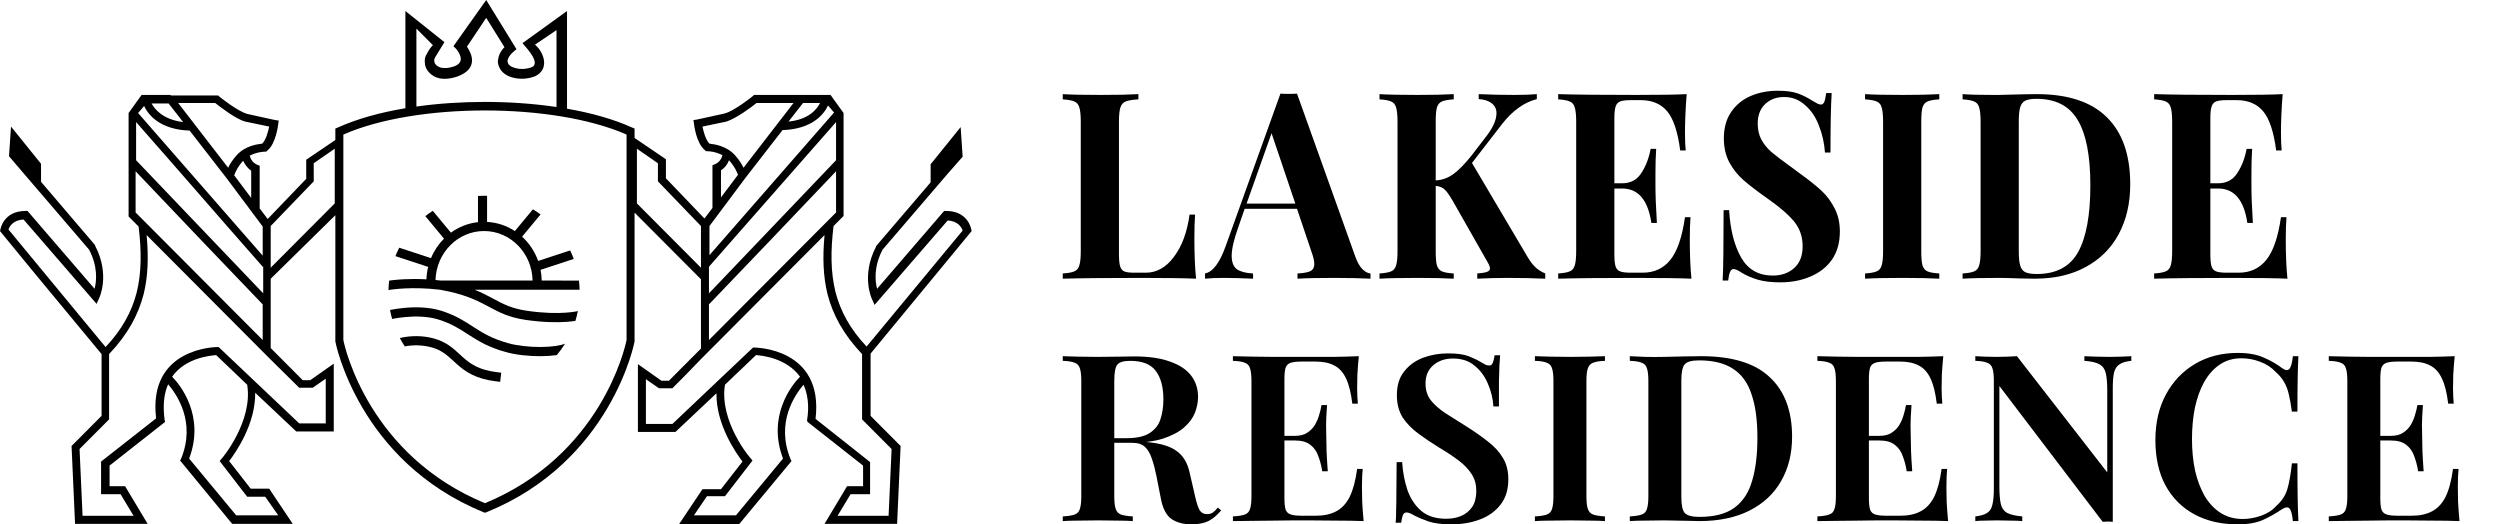 <svg width="267" height="56" viewBox="0 0 267 56" fill="currentColor" xmlns="http://www.w3.org/2000/svg">
    <path d="M43.23 36.993C44.161 36.818 45.176 36.846 46.11 37.104C47.162 37.395 47.738 37.923 48.422 38.552C48.546 38.665 48.674 38.782 48.808 38.902C49.701 39.694 50.789 40.461 52.935 40.721L53.418 40.779L53.533 39.804L53.051 39.745C51.145 39.514 50.233 38.859 49.45 38.164C49.334 38.061 49.218 37.954 49.101 37.846C48.411 37.209 47.659 36.513 46.366 36.156C45.166 35.824 43.862 35.822 42.697 36.103C42.86 36.41 43.038 36.706 43.23 36.993Z" fill="currentColor"/>
    <path d="M41.878 34.062C41.901 34.058 41.926 34.053 41.952 34.048C42.278 33.986 42.74 33.91 43.278 33.861C44.364 33.76 45.721 33.765 46.904 34.15C48.25 34.587 49.075 35.121 49.956 35.691L49.963 35.695C50.025 35.735 50.087 35.775 50.15 35.816C51.122 36.442 52.181 37.085 53.997 37.595C55.105 37.906 56.489 38.046 57.735 38.041C58.351 38.038 58.942 38 59.46 37.927C59.786 37.541 60.084 37.131 60.352 36.7C60.131 36.797 59.79 36.886 59.345 36.95C58.876 37.019 58.321 37.056 57.731 37.058C56.546 37.063 55.256 36.928 54.257 36.648C52.573 36.175 51.606 35.589 50.672 34.987L50.636 34.963C50.598 34.939 50.561 34.915 50.523 34.891L50.474 34.859C49.589 34.286 48.671 33.691 47.202 33.214C45.837 32.77 44.33 32.776 43.189 32.882C42.614 32.935 42.121 33.016 41.771 33.083C41.731 33.09 41.692 33.098 41.656 33.105C41.715 33.43 41.789 33.749 41.878 34.062Z" fill="currentColor"/>
    <path fill-rule="evenodd" clip-rule="evenodd" d="M41.49 30.98L41.727 30.941L41.731 30.94L41.748 30.937C41.764 30.935 41.787 30.931 41.819 30.927C41.883 30.918 41.98 30.905 42.106 30.891C42.359 30.863 42.73 30.828 43.199 30.805C44.134 30.759 45.452 30.759 46.982 30.942C49.555 31.397 50.867 32.046 52.003 32.651C52.081 32.693 52.158 32.734 52.235 32.775C53.312 33.353 54.34 33.905 56.165 34.168C58.063 34.442 59.516 34.443 60.502 34.374C60.894 34.346 61.212 34.307 61.454 34.27C61.558 33.928 61.646 33.579 61.715 33.223L61.709 33.224C61.656 33.236 61.573 33.254 61.461 33.273C61.236 33.313 60.893 33.361 60.434 33.393C59.516 33.458 58.132 33.459 56.303 33.195C54.648 32.956 53.748 32.474 52.684 31.904C52.609 31.864 52.534 31.823 52.457 31.782C51.94 31.507 51.384 31.221 50.701 30.947L61.902 30.947C61.894 30.615 61.87 30.288 61.831 29.965L57.854 29.964C57.847 29.573 57.806 29.189 57.734 28.817L61.278 27.653C61.164 27.343 61.037 27.04 60.896 26.745L57.475 27.868C57.117 26.862 56.522 25.974 55.759 25.278L57.731 22.902C57.469 22.707 57.197 22.524 56.916 22.355L54.987 24.678C54.122 24.11 53.11 23.758 52.02 23.7V20.912C51.913 20.909 51.805 20.907 51.696 20.907C51.479 20.907 51.263 20.914 51.048 20.927V23.726C49.979 23.842 48.992 24.241 48.159 24.849L46.221 22.515C45.946 22.692 45.68 22.881 45.424 23.083L47.418 25.485C46.831 26.073 46.357 26.781 46.032 27.569L42.641 26.456C42.49 26.747 42.353 27.047 42.23 27.354L45.727 28.503C45.623 28.93 45.559 29.375 45.543 29.832C44.608 29.781 43.794 29.792 43.151 29.824C42.661 29.848 42.269 29.884 41.998 29.914C41.863 29.93 41.758 29.944 41.685 29.954C41.649 29.959 41.621 29.963 41.602 29.966L41.579 29.969L41.573 29.97L41.571 29.971C41.571 29.971 41.57 29.971 41.649 30.456L41.57 29.971L41.561 29.972C41.522 30.304 41.497 30.64 41.49 30.98ZM51.696 24.674C54.511 24.674 56.823 27.02 56.881 29.964L47.082 29.964C46.889 29.942 46.699 29.921 46.513 29.904C46.602 26.987 48.901 24.674 51.696 24.674Z" fill="currentColor"/>
    <path fill-rule="evenodd" clip-rule="evenodd" d="M60.558 11.608V1.177L55.801 4.609C55.801 4.617 55.849 4.671 55.926 4.757C56.365 5.25 57.764 6.819 56.763 7.184C56.015 7.452 55.32 7.398 54.786 7.184C54.572 7.13 54.412 6.969 54.305 6.862C54.252 6.755 54.198 6.594 54.198 6.487C54.252 6.218 54.412 5.897 54.84 5.521L55.16 5.253L51.927 0L48.427 4.931L48.747 5.253C48.747 5.26 48.767 5.287 48.798 5.329C49.009 5.615 49.743 6.61 48.533 7.077C47.946 7.291 47.518 7.291 47.144 7.238C46.93 7.184 46.717 7.077 46.61 6.969C46.503 6.862 46.396 6.755 46.396 6.594C46.343 6.433 46.396 6.272 46.449 6.165C46.93 5.36 47.465 4.502 47.465 4.502L43.296 1.177V11.559C40.581 12.015 38.101 12.702 36.082 13.62L35.815 13.728V14.951L32.705 17.059V19.098L28.59 23.389L27.735 22.262V17.703L27.468 17.596C26.987 17.381 26.773 17.006 26.667 16.63C27.468 16.201 28.27 16.201 28.27 16.201H28.43L28.537 16.094C29.499 15.343 29.713 13.251 29.713 13.251L29.766 12.876L29.392 12.822C29.392 12.822 27.628 12.447 26.453 12.178C25.384 11.91 23.407 10.301 23.407 10.301L23.3 10.194H18.223V10.14H15.123L13.734 12.071V23.12L14.803 24.193C15.123 26.821 15.123 29.128 14.589 31.273C14.055 33.312 13.039 35.189 11.276 37.066L0.908 24.515C1.015 24.193 1.389 23.496 2.512 23.442L10.314 32.453L10.581 31.863C10.581 31.863 11.81 29.396 10.154 26.231V26.178L4.382 19.419V17.489L1.176 13.519L0.962 16.684L2.565 18.561L9.512 26.66C10.474 28.484 10.314 30.04 10.1 30.844L2.939 22.53H2.725C0.374 22.53 0.053 24.461 0.053 24.461L0 24.676C2.462 27.7 4.949 30.699 7.445 33.708C8.578 35.075 9.713 36.443 10.848 37.817V44.414L7.642 47.633L8.016 55.946H15.765L13.36 51.924H11.703V49.724L17.635 45.058L17.582 44.843C17.368 43.234 17.528 42.001 17.956 41.035C18.864 42.108 20.948 45.058 19.345 48.974L19.238 49.188L24.796 55.946H31.262L28.751 52.192H26.773L24.476 49.242C25.17 48.33 27.308 45.273 27.254 41.947L31.637 46.077H35.645V38.836L33.133 40.606H32.331L28.911 37.173V29.771L35.815 22.985V36.47C35.815 36.523 38.273 49.236 51.633 54.706L51.794 54.76L51.954 54.706C65.314 49.289 67.772 36.523 67.772 36.47V22.709L74.862 29.825V37.227L71.442 40.66H70.64L68.129 38.89V46.131H72.137L76.519 42.001C76.465 45.326 78.603 48.383 79.298 49.295L77 52.245H75.022L72.511 56H78.924L84.535 49.242L84.428 49.027C82.825 45.112 84.909 42.162 85.817 41.089C86.245 42.054 86.459 43.288 86.192 44.897L86.245 45.058L92.177 49.724V51.924H90.467L88.062 55.946H95.811L96.185 47.633L92.978 44.414V37.763C94.769 35.591 96.572 33.405 98.376 31.22C100.179 29.034 101.983 26.848 103.773 24.676L103.72 24.461C103.72 24.461 103.399 22.53 101.048 22.53H100.834L93.673 30.844C93.459 30.04 93.299 28.484 94.261 26.66L101.208 18.561L102.811 16.738L102.598 13.573L99.391 17.542V19.473L93.566 26.285V26.339C91.91 29.503 93.139 31.971 93.139 31.971L93.406 32.561L101.208 23.55C102.33 23.603 102.704 24.3 102.811 24.622L92.551 37.013C90.787 35.135 89.772 33.258 89.238 31.22C88.703 29.074 88.703 26.768 89.024 24.14L90.093 23.067V12.071L88.703 10.14H80.527L80.42 10.248C80.42 10.248 78.443 11.857 77.374 12.125C76.198 12.393 74.435 12.768 74.435 12.768L74.061 12.822L74.114 13.198C74.114 13.198 74.328 15.289 75.29 16.04L75.397 16.148H75.557C75.557 16.148 76.359 16.148 77.16 16.577C77.053 16.952 76.84 17.328 76.359 17.542L76.091 17.649V22.209L75.236 23.335L71.121 19.044V17.006L67.772 14.735V13.728L67.505 13.62C65.557 12.734 63.168 12.063 60.558 11.608ZM44.472 11.378C46.813 11.049 49.298 10.885 51.794 10.885C54.387 10.885 56.991 11.066 59.435 11.427V3.215L57.137 4.77C58.099 5.575 58.741 7.398 57.137 8.149C56.175 8.525 55.107 8.471 54.358 8.149C53.984 7.988 53.717 7.774 53.504 7.506C53.29 7.184 53.129 6.808 53.183 6.433C53.236 6.004 53.397 5.521 53.877 5.038L51.927 1.908L49.87 4.985C50.35 5.682 51.152 7.291 48.908 8.149C48.16 8.418 47.465 8.471 46.93 8.364C46.449 8.257 46.129 8.042 45.861 7.774C45.594 7.506 45.381 7.13 45.381 6.755C45.327 6.379 45.381 6.058 45.594 5.736C45.808 5.307 46.022 5.038 46.236 4.824L44.472 3.054V11.378ZM36.67 36.309V14.371C40.571 12.655 46.182 11.797 51.794 11.797C57.405 11.797 63.016 12.655 66.917 14.371V36.309C66.757 37.167 64.138 48.645 51.794 53.741C39.449 48.645 36.83 37.167 36.67 36.309ZM28.911 24.14V28.591L35.751 21.726V15.879L33.507 17.435V19.366L28.911 24.14ZM26.399 41.089L23.086 37.924C22.391 37.978 19.773 38.246 18.383 40.231C19.292 41.142 21.91 44.468 20.2 48.974L25.224 55.035H29.713L28.323 53.05H26.399L23.46 49.242L23.674 48.974C23.674 49.027 27.041 45.004 26.399 41.089ZM28.911 38.407L15.658 25.105C15.872 27.411 15.818 29.503 15.337 31.434C14.749 33.687 13.627 35.725 11.65 37.817V44.79L8.497 47.954L8.818 55.088H14.268L12.879 52.782H10.795V49.295L16.673 44.683C15.765 37.066 23.193 37.066 23.193 37.066H23.353L31.957 45.219H34.789V40.445L33.4 41.411H31.957C31.483 40.935 30.983 40.446 30.476 39.95C29.954 39.44 29.426 38.923 28.911 38.407ZM28.056 32.507C23.709 27.99 19.411 23.473 15.069 18.91L14.482 18.293V22.691L28.056 36.315V32.507ZM25.972 17.167C25.363 17.829 25.139 18.395 25.027 18.68L25.01 18.722L26.827 21.136V18.239C26.399 17.918 26.132 17.542 25.972 17.167ZM21.296 20.76C19.051 18.186 16.807 15.611 14.536 13.037V17.113L28.11 31.327V28.484H28.056C25.785 25.91 23.54 23.335 21.296 20.76ZM24.208 19.044L20.254 13.948C17.047 13.841 15.818 12.232 15.391 11.32L14.749 12.071L28.056 27.304V24.193L24.208 19.044ZM19.559 13.037L18.009 11.052H16.192C16.513 11.642 17.368 12.768 19.559 13.037ZM22.979 10.998H19.025L24.369 17.918C24.529 17.542 24.85 17.059 25.277 16.577C26.186 15.558 27.522 15.397 28.003 15.343C28.43 14.914 28.644 14.002 28.751 13.519C28.472 13.469 28.072 13.381 27.638 13.286C27.157 13.182 26.635 13.068 26.186 12.983C25.181 12.718 23.497 11.403 22.995 11.011L22.979 10.998ZM74.862 24.14L70.266 19.366V17.435L68.022 15.879V21.726L74.862 28.591V24.14ZM80.741 37.924L77.427 41.089C76.786 45.004 80.153 48.974 80.153 48.92L80.367 49.188L77.427 52.996H75.504L74.114 55.035H78.603L83.626 48.974C81.916 44.468 84.535 41.142 85.443 40.231C84 38.246 81.435 37.978 80.741 37.924ZM74.862 38.353C73.847 39.426 72.831 40.445 71.816 41.464H70.373L68.984 40.499V45.273H71.816L80.42 37.12H80.58C80.58 37.12 88.008 37.12 87.1 44.736L92.925 49.349V52.782H90.841L89.451 55.088H94.902L95.223 47.954L92.07 44.79V37.817C90.093 35.725 88.97 33.687 88.382 31.434C87.902 29.503 87.848 27.411 88.062 25.105L74.862 38.353ZM88.706 18.908C84.363 23.472 80.065 27.989 75.717 32.507V36.315L89.291 22.691V18.293L88.706 18.908ZM78.8 18.626C78.688 18.341 78.464 17.776 77.855 17.113C77.695 17.542 77.427 17.918 77 18.186V21.082L78.817 18.669C78.811 18.655 78.806 18.641 78.8 18.626ZM82.504 20.76C80.246 23.335 77.988 25.91 75.717 28.484V31.327L89.291 17.113V13.037C87.02 15.611 84.762 18.186 82.504 20.76ZM83.573 13.895L79.618 18.99L75.771 24.14V27.25L89.077 12.018L88.436 11.267C88.008 12.178 86.779 13.788 83.573 13.895ZM85.764 10.998L84.214 12.983C86.405 12.768 87.26 11.642 87.581 10.998H85.764ZM84.749 10.998H80.794C80.367 11.374 78.603 12.661 77.588 12.983C77.139 13.068 76.616 13.182 76.136 13.286C75.701 13.381 75.302 13.469 75.022 13.519C75.129 14.002 75.343 14.914 75.771 15.343C76.252 15.397 77.588 15.558 78.496 16.577C78.924 17.059 79.244 17.542 79.405 17.918L84.749 10.998Z" fill="currentColor"/>
    <path d="M121.582 10.611C120.967 10.648 120.513 10.722 120.223 10.834C119.949 10.945 119.761 11.159 119.658 11.474C119.556 11.79 119.505 12.3 119.505 13.005V27.147C119.505 27.741 119.547 28.177 119.633 28.456C119.718 28.716 119.864 28.892 120.069 28.985C120.291 29.078 120.642 29.124 121.121 29.124H122.377C123.54 29.124 124.541 28.558 125.379 27.426C126.234 26.294 126.79 24.79 127.046 22.916H127.636C127.585 23.547 127.559 24.363 127.559 25.366C127.559 27.147 127.619 28.613 127.739 29.764C126.576 29.709 124.618 29.681 121.864 29.681C118.136 29.681 115.349 29.709 113.502 29.764V29.207C114.066 29.17 114.477 29.096 114.733 28.985C115.007 28.873 115.186 28.66 115.272 28.344C115.375 28.029 115.426 27.518 115.426 26.813V13.005C115.426 12.3 115.375 11.79 115.272 11.474C115.186 11.159 115.007 10.945 114.733 10.834C114.477 10.722 114.066 10.648 113.502 10.611V10.054C114.374 10.11 115.725 10.138 117.555 10.138C119.299 10.138 120.642 10.11 121.582 10.054V10.611Z" fill="currentColor"/>
    <path d="M144.754 27.426C144.977 28.038 145.233 28.484 145.524 28.762C145.814 29.04 146.097 29.189 146.37 29.207V29.764C145.344 29.709 144.044 29.681 142.471 29.681C140.727 29.681 139.427 29.709 138.572 29.764V29.207C139.222 29.17 139.684 29.087 139.957 28.957C140.231 28.808 140.368 28.558 140.368 28.205C140.368 27.871 140.265 27.426 140.06 26.869L138.521 22.303H132.929L132.262 24.224C131.783 25.561 131.544 26.591 131.544 27.314C131.544 28.001 131.732 28.484 132.108 28.762C132.501 29.022 133.074 29.17 133.827 29.207V29.764C132.664 29.709 131.603 29.681 130.646 29.681C129.859 29.681 129.209 29.709 128.696 29.764V29.207C129.534 29.04 130.27 28.066 130.902 26.284L136.751 9.999C136.939 10.017 137.238 10.026 137.649 10.026C138.059 10.026 138.35 10.017 138.521 9.999L144.754 27.426ZM138.341 21.747L135.802 14.23L133.134 21.747H138.341Z" fill="currentColor"/>
    <path d="M163.184 27.509C163.44 27.936 163.706 28.279 163.979 28.539C164.253 28.799 164.603 29.022 165.031 29.207V29.764C163.834 29.709 162.5 29.681 161.029 29.681C159.901 29.681 158.815 29.709 157.771 29.764V29.207C158.25 29.17 158.592 29.115 158.797 29.04C159.02 28.966 159.131 28.836 159.131 28.651C159.131 28.502 159.037 28.27 158.849 27.955L155.129 21.413C154.787 20.819 154.497 20.42 154.257 20.215C154.035 20.011 153.727 19.891 153.334 19.854V26.813C153.334 27.518 153.376 28.029 153.462 28.344C153.565 28.66 153.744 28.873 154.001 28.985C154.257 29.096 154.676 29.17 155.258 29.207V29.764C154.334 29.709 153.043 29.681 151.384 29.681C149.554 29.681 148.203 29.709 147.331 29.764V29.207C147.896 29.17 148.306 29.096 148.562 28.985C148.836 28.873 149.016 28.66 149.101 28.344C149.204 28.029 149.255 27.518 149.255 26.813V13.005C149.255 12.3 149.204 11.79 149.101 11.474C149.016 11.159 148.836 10.945 148.562 10.834C148.306 10.722 147.896 10.648 147.331 10.611V10.054C148.203 10.11 149.554 10.138 151.384 10.138C153.043 10.138 154.334 10.11 155.258 10.054V10.611C154.676 10.648 154.257 10.722 154.001 10.834C153.744 10.945 153.565 11.159 153.462 11.474C153.376 11.79 153.334 12.3 153.334 13.005V19.269C154.018 19.232 154.642 19.009 155.206 18.601C155.771 18.192 156.412 17.543 157.13 16.652L158.644 14.675C159.43 13.692 159.824 12.829 159.824 12.086C159.824 11.641 159.653 11.289 159.311 11.029C158.986 10.769 158.524 10.62 157.925 10.583V10.054C159.174 10.11 160.439 10.138 161.722 10.138C162.714 10.138 163.517 10.11 164.133 10.054V10.583C162.765 10.936 161.525 11.827 160.414 13.256L157.207 17.404L163.184 27.509Z" fill="currentColor"/>
    <path d="M180.47 25.533C180.47 27.24 180.53 28.651 180.649 29.764C179.486 29.709 177.528 29.681 174.775 29.681C171.047 29.681 168.26 29.709 166.413 29.764V29.207C166.977 29.17 167.387 29.096 167.644 28.985C167.918 28.873 168.097 28.66 168.183 28.344C168.285 28.029 168.337 27.518 168.337 26.813V13.005C168.337 12.3 168.285 11.79 168.183 11.474C168.097 11.159 167.918 10.945 167.644 10.834C167.387 10.722 166.977 10.648 166.413 10.611V10.054C168.26 10.11 171.047 10.138 174.775 10.138C177.289 10.138 179.076 10.11 180.136 10.054C180.017 11.595 179.957 12.968 179.957 14.174C179.957 14.991 179.982 15.622 180.034 16.067H179.444C179.187 14.082 178.725 12.69 178.059 11.892C177.392 11.094 176.451 10.695 175.237 10.695H174.185C173.655 10.695 173.27 10.741 173.031 10.834C172.791 10.927 172.629 11.112 172.543 11.391C172.458 11.65 172.415 12.077 172.415 12.671V19.575H173.236C174.142 19.575 174.826 19.213 175.288 18.489C175.767 17.766 176.1 16.903 176.289 15.9H176.879C176.827 16.68 176.802 17.552 176.802 18.517V19.854C176.802 20.8 176.853 22.118 176.955 23.807H176.365C176.006 21.357 174.963 20.132 173.236 20.132H172.415V27.147C172.415 27.741 172.458 28.177 172.543 28.456C172.629 28.716 172.791 28.892 173.031 28.985C173.27 29.078 173.655 29.124 174.185 29.124H175.442C176.656 29.124 177.631 28.678 178.366 27.788C179.119 26.878 179.649 25.347 179.957 23.194H180.547C180.495 23.807 180.47 24.586 180.47 25.533Z" fill="currentColor"/>
    <path d="M189.853 9.692C190.742 9.692 191.452 9.785 191.982 9.971C192.512 10.156 193.051 10.425 193.598 10.778C193.786 10.889 193.949 10.982 194.085 11.056C194.239 11.131 194.368 11.168 194.47 11.168C194.624 11.168 194.744 11.075 194.829 10.889C194.915 10.685 194.983 10.37 195.035 9.943H195.624C195.539 11.186 195.496 13.302 195.496 16.29H194.906C194.838 15.288 194.624 14.332 194.265 13.423C193.923 12.513 193.427 11.78 192.777 11.223C192.144 10.648 191.401 10.361 190.545 10.361C189.708 10.361 189.023 10.62 188.493 11.14C187.98 11.641 187.724 12.328 187.724 13.2C187.724 13.85 187.852 14.416 188.109 14.898C188.365 15.381 188.724 15.826 189.186 16.235C189.648 16.624 190.357 17.163 191.315 17.849L192.136 18.462C193.145 19.185 193.94 19.816 194.521 20.355C195.103 20.893 195.573 21.524 195.932 22.248C196.309 22.953 196.497 23.779 196.497 24.725C196.497 25.913 196.214 26.915 195.65 27.732C195.086 28.53 194.316 29.133 193.341 29.541C192.384 29.95 191.315 30.154 190.135 30.154C189.177 30.154 188.382 30.061 187.749 29.875C187.117 29.69 186.535 29.439 186.005 29.124C185.629 28.864 185.338 28.734 185.133 28.734C184.979 28.734 184.859 28.836 184.774 29.04C184.688 29.226 184.62 29.532 184.569 29.959H183.979C184.047 28.79 184.081 26.284 184.081 22.443H184.671C184.791 24.521 185.218 26.21 185.954 27.509C186.689 28.79 187.818 29.43 189.34 29.43C190.263 29.43 191.024 29.161 191.623 28.623C192.221 28.085 192.521 27.314 192.521 26.312C192.521 25.273 192.213 24.382 191.597 23.64C190.982 22.897 190.007 22.062 188.673 21.134C187.647 20.41 186.826 19.779 186.21 19.241C185.595 18.703 185.09 18.072 184.697 17.348C184.304 16.606 184.107 15.752 184.107 14.787C184.107 13.673 184.363 12.736 184.876 11.975C185.407 11.196 186.108 10.62 186.98 10.249C187.852 9.878 188.81 9.692 189.853 9.692Z" fill="currentColor"/>
    <path d="M207.116 10.611C206.535 10.648 206.116 10.722 205.859 10.834C205.603 10.945 205.423 11.159 205.32 11.474C205.235 11.79 205.192 12.3 205.192 13.005V26.813C205.192 27.518 205.235 28.029 205.32 28.344C205.423 28.66 205.603 28.873 205.859 28.985C206.116 29.096 206.535 29.17 207.116 29.207V29.764C206.193 29.709 204.901 29.681 203.243 29.681C201.413 29.681 200.062 29.709 199.19 29.764V29.207C199.754 29.17 200.164 29.096 200.421 28.985C200.695 28.873 200.874 28.66 200.96 28.344C201.062 28.029 201.114 27.518 201.114 26.813V13.005C201.114 12.3 201.062 11.79 200.96 11.474C200.874 11.159 200.695 10.945 200.421 10.834C200.164 10.722 199.754 10.648 199.19 10.611V10.054C200.062 10.11 201.413 10.138 203.243 10.138C204.901 10.138 206.193 10.11 207.116 10.054V10.611Z" fill="currentColor"/>
    <path d="M217.53 10.054C220.865 10.054 223.362 10.88 225.02 12.532C226.679 14.165 227.509 16.55 227.509 19.686C227.509 21.709 227.098 23.482 226.277 25.004C225.474 26.507 224.302 27.676 222.763 28.511C221.241 29.347 219.42 29.764 217.299 29.764L215.709 29.736C214.717 29.699 213.999 29.681 213.554 29.681C211.793 29.681 210.476 29.709 209.604 29.764V29.207C210.168 29.17 210.578 29.096 210.835 28.985C211.109 28.873 211.288 28.66 211.374 28.344C211.476 28.029 211.528 27.518 211.528 26.813V13.005C211.528 12.3 211.476 11.79 211.374 11.474C211.288 11.159 211.109 10.945 210.835 10.834C210.578 10.722 210.168 10.648 209.604 10.611V10.054C210.322 10.11 211.357 10.138 212.708 10.138H213.503L214.529 10.11C215.931 10.073 216.932 10.054 217.53 10.054ZM217.504 10.555C216.974 10.555 216.572 10.62 216.299 10.75C216.042 10.88 215.863 11.112 215.76 11.446C215.657 11.78 215.606 12.281 215.606 12.95V26.869C215.606 27.537 215.657 28.038 215.76 28.372C215.863 28.706 216.042 28.938 216.299 29.068C216.572 29.198 216.983 29.263 217.53 29.263C219.599 29.263 221.07 28.484 221.942 26.925C222.814 25.347 223.25 22.971 223.25 19.798C223.25 16.624 222.797 14.295 221.891 12.81C221.002 11.307 219.539 10.555 217.504 10.555Z" fill="currentColor"/>
    <path d="M244.12 25.533C244.12 27.24 244.18 28.651 244.3 29.764C243.137 29.709 241.179 29.681 238.425 29.681C234.697 29.681 231.91 29.709 230.063 29.764V29.207C230.627 29.17 231.038 29.096 231.294 28.985C231.568 28.873 231.747 28.66 231.833 28.344C231.935 28.029 231.987 27.518 231.987 26.813V13.005C231.987 12.3 231.935 11.79 231.833 11.474C231.747 11.159 231.568 10.945 231.294 10.834C231.038 10.722 230.627 10.648 230.063 10.611V10.054C231.91 10.11 234.697 10.138 238.425 10.138C240.939 10.138 242.726 10.11 243.787 10.054C243.667 11.595 243.607 12.968 243.607 14.174C243.607 14.991 243.633 15.622 243.684 16.067H243.094C242.837 14.082 242.376 12.69 241.709 11.892C241.042 11.094 240.101 10.695 238.887 10.695H237.835C237.305 10.695 236.92 10.741 236.681 10.834C236.442 10.927 236.279 11.112 236.194 11.391C236.108 11.65 236.065 12.077 236.065 12.671V19.575H236.886C237.793 19.575 238.477 19.213 238.938 18.489C239.417 17.766 239.751 16.903 239.939 15.9H240.529C240.477 16.68 240.452 17.552 240.452 18.517V19.854C240.452 20.8 240.503 22.118 240.606 23.807H240.016C239.657 21.357 238.613 20.132 236.886 20.132H236.065V27.147C236.065 27.741 236.108 28.177 236.194 28.456C236.279 28.716 236.442 28.892 236.681 28.985C236.92 29.078 237.305 29.124 237.835 29.124H239.092C240.306 29.124 241.281 28.678 242.017 27.788C242.769 26.878 243.299 25.347 243.607 23.194H244.197C244.146 23.807 244.12 24.586 244.12 25.533Z" fill="currentColor"/>
    <path d="M113.502 38.041C113.931 38.057 114.479 38.074 115.148 38.09C115.816 38.107 116.485 38.115 117.153 38.115C117.993 38.115 118.79 38.107 119.545 38.09C120.299 38.074 120.83 38.066 121.139 38.066C122.681 38.066 123.95 38.248 124.944 38.613C125.956 38.961 126.71 39.459 127.207 40.105C127.704 40.752 127.953 41.515 127.953 42.394C127.953 42.941 127.841 43.505 127.618 44.085C127.395 44.649 127.01 45.171 126.461 45.652C125.913 46.133 125.158 46.531 124.199 46.846C123.256 47.145 122.047 47.294 120.573 47.294H118.105V46.797H120.316C121.396 46.797 122.219 46.614 122.784 46.249C123.367 45.868 123.753 45.37 123.941 44.757C124.147 44.127 124.25 43.43 124.25 42.667C124.25 41.357 123.984 40.346 123.453 39.633C122.921 38.903 122.004 38.538 120.702 38.538C119.999 38.538 119.536 38.679 119.313 38.961C119.107 39.243 119.005 39.815 119.005 40.677V53.015C119.005 53.612 119.056 54.06 119.159 54.358C119.262 54.657 119.45 54.856 119.725 54.955C120.016 55.055 120.436 55.121 120.984 55.154V55.652C120.556 55.619 120.007 55.602 119.339 55.602C118.67 55.586 117.993 55.577 117.308 55.577C116.536 55.577 115.816 55.586 115.148 55.602C114.479 55.602 113.931 55.619 113.502 55.652V55.154C114.068 55.121 114.488 55.055 114.762 54.955C115.053 54.856 115.242 54.657 115.328 54.358C115.43 54.06 115.482 53.612 115.482 53.015V40.677C115.482 40.064 115.43 39.616 115.328 39.334C115.242 39.036 115.053 38.837 114.762 38.737C114.488 38.621 114.068 38.555 113.502 38.538V38.041ZM118.105 46.871C118.91 46.904 119.579 46.946 120.11 46.995C120.659 47.029 121.122 47.062 121.499 47.095C121.893 47.128 122.244 47.17 122.553 47.219C123.976 47.352 125.021 47.675 125.69 48.19C126.376 48.687 126.83 49.45 127.053 50.478L127.644 53.04C127.798 53.72 127.961 54.209 128.133 54.508C128.321 54.789 128.587 54.922 128.93 54.906C129.17 54.906 129.375 54.848 129.547 54.731C129.718 54.599 129.89 54.425 130.061 54.209L130.421 54.508C129.992 55.022 129.538 55.403 129.058 55.652C128.578 55.884 127.97 56 127.233 56C126.41 56 125.716 55.818 125.15 55.453C124.584 55.071 124.199 54.358 123.993 53.314L123.504 50.826C123.367 50.13 123.204 49.516 123.016 48.985C122.844 48.455 122.604 48.04 122.296 47.742C121.987 47.443 121.533 47.294 120.933 47.294H118.156L118.105 46.871Z" fill="currentColor"/>
    <path d="M145.123 38.041C145.054 38.721 145.003 39.384 144.968 40.031C144.951 40.661 144.943 41.142 144.943 41.473C144.943 41.788 144.951 42.095 144.968 42.394C144.985 42.676 145.003 42.916 145.02 43.115H144.428C144.291 41.971 144.068 41.075 143.76 40.429C143.451 39.765 143.031 39.301 142.5 39.036C141.986 38.754 141.308 38.613 140.468 38.613H139.054C138.54 38.613 138.146 38.654 137.872 38.737C137.597 38.82 137.409 38.994 137.306 39.26C137.22 39.525 137.177 39.931 137.177 40.478V53.214C137.177 53.745 137.22 54.151 137.306 54.433C137.409 54.698 137.597 54.872 137.872 54.955C138.146 55.038 138.54 55.08 139.054 55.08H140.52C141.394 55.08 142.123 54.922 142.706 54.607C143.305 54.292 143.785 53.778 144.145 53.065C144.505 52.335 144.771 51.34 144.943 50.08H145.534C145.482 50.594 145.457 51.257 145.457 52.07C145.457 52.418 145.465 52.924 145.482 53.587C145.517 54.251 145.568 54.939 145.637 55.652C144.763 55.619 143.777 55.602 142.68 55.602C141.583 55.586 140.606 55.577 139.749 55.577C139.354 55.577 138.831 55.577 138.18 55.577C137.546 55.577 136.852 55.586 136.097 55.602C135.36 55.602 134.606 55.61 133.835 55.627C133.08 55.627 132.36 55.635 131.675 55.652V55.154C132.24 55.121 132.66 55.055 132.935 54.955C133.226 54.856 133.415 54.657 133.5 54.358C133.603 54.06 133.655 53.612 133.655 53.015V40.677C133.655 40.064 133.603 39.616 133.5 39.334C133.415 39.036 133.226 38.837 132.935 38.737C132.66 38.621 132.24 38.555 131.675 38.538V38.041C132.36 38.057 133.08 38.074 133.835 38.09C134.606 38.09 135.36 38.099 136.097 38.115C136.852 38.115 137.546 38.115 138.18 38.115C138.831 38.115 139.354 38.115 139.749 38.115C140.537 38.115 141.428 38.115 142.423 38.115C143.434 38.099 144.334 38.074 145.123 38.041ZM140.983 46.548C140.983 46.548 140.983 46.631 140.983 46.797C140.983 46.962 140.983 47.045 140.983 47.045H136.406C136.406 47.045 136.406 46.962 136.406 46.797C136.406 46.631 136.406 46.548 136.406 46.548H140.983ZM141.728 43.264C141.66 44.209 141.626 44.931 141.626 45.428C141.643 45.926 141.651 46.382 141.651 46.797C141.651 47.211 141.66 47.667 141.677 48.165C141.694 48.662 141.737 49.383 141.806 50.329H141.214C141.128 49.765 140.991 49.234 140.803 48.737C140.631 48.223 140.348 47.816 139.954 47.518C139.577 47.203 139.029 47.045 138.309 47.045V46.548C138.84 46.548 139.269 46.44 139.594 46.224C139.937 46.009 140.211 45.735 140.417 45.404C140.623 45.055 140.777 44.699 140.88 44.334C141 43.953 141.086 43.596 141.137 43.264H141.728Z" fill="currentColor"/>
    <path d="M154.636 37.742C155.596 37.742 156.333 37.842 156.848 38.041C157.362 38.24 157.807 38.455 158.185 38.687C158.39 38.803 158.553 38.895 158.673 38.961C158.81 39.011 158.939 39.036 159.059 39.036C159.23 39.036 159.35 38.944 159.419 38.762C159.505 38.58 159.573 38.306 159.625 37.941H160.216C160.199 38.256 160.173 38.621 160.139 39.036C160.122 39.45 160.104 40.006 160.087 40.702C160.087 41.382 160.087 42.286 160.087 43.413H159.496C159.445 42.568 159.247 41.755 158.905 40.976C158.579 40.196 158.107 39.558 157.49 39.06C156.89 38.546 156.119 38.289 155.176 38.289C154.336 38.289 153.633 38.53 153.068 39.011C152.519 39.492 152.245 40.138 152.245 40.951C152.245 41.647 152.425 42.236 152.785 42.717C153.145 43.181 153.651 43.637 154.302 44.085C154.971 44.516 155.759 45.014 156.668 45.578C157.507 46.108 158.262 46.639 158.93 47.17C159.599 47.684 160.122 48.256 160.499 48.886C160.893 49.516 161.09 50.287 161.09 51.199C161.09 52.277 160.816 53.173 160.267 53.886C159.719 54.599 158.982 55.13 158.056 55.478C157.13 55.826 156.119 56 155.022 56C154.011 56 153.205 55.901 152.605 55.702C152.022 55.503 151.516 55.295 151.088 55.08C150.711 54.848 150.419 54.731 150.214 54.731C150.042 54.731 149.914 54.823 149.828 55.005C149.759 55.188 149.699 55.461 149.648 55.826H149.057C149.091 55.444 149.108 54.997 149.108 54.483C149.125 53.969 149.134 53.305 149.134 52.493C149.151 51.664 149.159 50.619 149.159 49.359H149.751C149.819 50.42 150.008 51.415 150.316 52.343C150.642 53.256 151.131 53.993 151.782 54.557C152.451 55.121 153.333 55.403 154.431 55.403C155.03 55.403 155.57 55.304 156.05 55.105C156.548 54.889 156.942 54.566 157.233 54.135C157.525 53.687 157.67 53.123 157.67 52.443C157.67 51.763 157.507 51.166 157.182 50.652C156.856 50.138 156.402 49.657 155.819 49.209C155.236 48.762 154.551 48.306 153.762 47.841C152.956 47.344 152.202 46.838 151.499 46.324C150.796 45.81 150.231 45.229 149.802 44.583C149.391 43.919 149.185 43.123 149.185 42.195C149.185 41.166 149.442 40.329 149.957 39.682C150.471 39.019 151.139 38.53 151.962 38.215C152.802 37.9 153.693 37.742 154.636 37.742Z" fill="currentColor"/>
    <path d="M171.41 38.041V38.538C170.861 38.555 170.441 38.621 170.15 38.737C169.875 38.837 169.687 39.036 169.584 39.334C169.481 39.616 169.43 40.064 169.43 40.677V53.015C169.43 53.612 169.481 54.06 169.584 54.358C169.687 54.657 169.875 54.856 170.15 54.955C170.441 55.055 170.861 55.121 171.41 55.154V55.652C170.981 55.619 170.433 55.602 169.764 55.602C169.095 55.586 168.418 55.577 167.733 55.577C166.961 55.577 166.241 55.586 165.573 55.602C164.904 55.602 164.356 55.619 163.927 55.652V55.154C164.493 55.121 164.913 55.055 165.187 54.955C165.479 54.856 165.667 54.657 165.753 54.358C165.856 54.06 165.907 53.612 165.907 53.015V40.677C165.907 40.064 165.856 39.616 165.753 39.334C165.667 39.036 165.479 38.837 165.187 38.737C164.913 38.621 164.493 38.555 163.927 38.538V38.041C164.356 38.057 164.904 38.074 165.573 38.09C166.241 38.107 166.961 38.115 167.733 38.115C168.418 38.115 169.095 38.107 169.764 38.09C170.433 38.074 170.981 38.057 171.41 38.041Z" fill="currentColor"/>
    <path d="M181.701 38.041C184.993 38.041 187.427 38.787 189.004 40.279C190.598 41.755 191.395 43.878 191.395 46.647C191.395 48.455 191.001 50.038 190.212 51.398C189.441 52.742 188.318 53.786 186.844 54.532C185.37 55.279 183.578 55.652 181.47 55.652C181.213 55.652 180.861 55.644 180.416 55.627C179.987 55.61 179.533 55.602 179.053 55.602C178.59 55.586 178.162 55.577 177.767 55.577C177.064 55.577 176.379 55.586 175.71 55.602C175.042 55.602 174.493 55.619 174.065 55.652V55.154C174.63 55.121 175.05 55.055 175.325 54.955C175.616 54.856 175.805 54.657 175.89 54.358C175.993 54.06 176.045 53.612 176.045 53.015V40.677C176.045 40.064 175.993 39.616 175.89 39.334C175.805 39.036 175.616 38.837 175.325 38.737C175.05 38.621 174.63 38.555 174.065 38.538V38.041C174.493 38.057 175.042 38.082 175.71 38.115C176.379 38.132 177.047 38.132 177.716 38.115C178.333 38.099 179.027 38.082 179.799 38.066C180.57 38.049 181.204 38.041 181.701 38.041ZM181.47 38.488C180.681 38.488 180.167 38.629 179.927 38.911C179.687 39.193 179.567 39.765 179.567 40.628V53.065C179.567 53.927 179.687 54.499 179.927 54.781C180.184 55.063 180.707 55.204 181.496 55.204C183.09 55.204 184.333 54.881 185.224 54.234C186.133 53.571 186.767 52.609 187.127 51.349C187.504 50.088 187.692 48.554 187.692 46.747C187.692 44.889 187.487 43.355 187.075 42.145C186.681 40.918 186.03 40.006 185.121 39.409C184.213 38.795 182.996 38.488 181.47 38.488Z" fill="currentColor"/>
    <path d="M207.543 38.041C207.475 38.721 207.423 39.384 207.389 40.031C207.372 40.661 207.363 41.142 207.363 41.473C207.363 41.788 207.372 42.095 207.389 42.394C207.406 42.676 207.423 42.916 207.44 43.115H206.849C206.712 41.971 206.489 41.075 206.181 40.429C205.872 39.765 205.452 39.301 204.921 39.036C204.406 38.754 203.729 38.613 202.889 38.613H201.475C200.961 38.613 200.567 38.654 200.292 38.737C200.018 38.82 199.829 38.994 199.727 39.26C199.641 39.525 199.598 39.931 199.598 40.478V53.214C199.598 53.745 199.641 54.151 199.727 54.433C199.829 54.698 200.018 54.872 200.292 54.955C200.567 55.038 200.961 55.08 201.475 55.08H202.941C203.815 55.08 204.543 54.922 205.126 54.607C205.726 54.292 206.206 53.778 206.566 53.065C206.926 52.335 207.192 51.34 207.363 50.08H207.955C207.903 50.594 207.878 51.257 207.878 52.07C207.878 52.418 207.886 52.924 207.903 53.587C207.938 54.251 207.989 54.939 208.058 55.652C207.183 55.619 206.198 55.602 205.101 55.602C204.004 55.586 203.026 55.577 202.169 55.577C201.775 55.577 201.252 55.577 200.601 55.577C199.967 55.577 199.272 55.586 198.518 55.602C197.781 55.602 197.027 55.61 196.255 55.627C195.501 55.627 194.781 55.635 194.096 55.652V55.154C194.661 55.121 195.081 55.055 195.355 54.955C195.647 54.856 195.835 54.657 195.921 54.358C196.024 54.06 196.075 53.612 196.075 53.015V40.677C196.075 40.064 196.024 39.616 195.921 39.334C195.835 39.036 195.647 38.837 195.355 38.737C195.081 38.621 194.661 38.555 194.096 38.538V38.041C194.781 38.057 195.501 38.074 196.255 38.09C197.027 38.09 197.781 38.099 198.518 38.115C199.272 38.115 199.967 38.115 200.601 38.115C201.252 38.115 201.775 38.115 202.169 38.115C202.958 38.115 203.849 38.115 204.843 38.115C205.855 38.099 206.755 38.074 207.543 38.041ZM203.404 46.548C203.404 46.548 203.404 46.631 203.404 46.797C203.404 46.962 203.404 47.045 203.404 47.045H198.827C198.827 47.045 198.827 46.962 198.827 46.797C198.827 46.631 198.827 46.548 198.827 46.548H203.404ZM204.149 43.264C204.081 44.209 204.046 44.931 204.046 45.428C204.063 45.926 204.072 46.382 204.072 46.797C204.072 47.211 204.081 47.667 204.098 48.165C204.115 48.662 204.158 49.383 204.226 50.329H203.635C203.549 49.765 203.412 49.234 203.224 48.737C203.052 48.223 202.769 47.816 202.375 47.518C201.998 47.203 201.449 47.045 200.729 47.045V46.548C201.261 46.548 201.689 46.44 202.015 46.224C202.358 46.009 202.632 45.735 202.838 45.404C203.044 45.055 203.198 44.699 203.301 44.334C203.421 43.953 203.506 43.596 203.558 43.264H204.149Z" fill="currentColor"/>
    <path d="M227.625 38.041V38.538C227.076 38.588 226.656 38.712 226.365 38.911C226.074 39.094 225.877 39.392 225.774 39.807C225.688 40.205 225.645 40.777 225.645 41.523V55.727C225.491 55.71 225.319 55.702 225.131 55.702C224.959 55.702 224.771 55.71 224.565 55.727L213.534 41.225V51.97C213.534 52.766 213.586 53.388 213.689 53.836C213.791 54.267 214.014 54.582 214.357 54.781C214.717 54.964 215.257 55.088 215.977 55.154V55.652C215.651 55.619 215.231 55.602 214.717 55.602C214.203 55.586 213.714 55.577 213.252 55.577C212.84 55.577 212.42 55.586 211.992 55.602C211.58 55.602 211.237 55.619 210.963 55.652V55.154C211.529 55.088 211.949 54.964 212.223 54.781C212.514 54.599 212.703 54.3 212.789 53.886C212.892 53.471 212.943 52.899 212.943 52.169V40.677C212.943 40.064 212.892 39.616 212.789 39.334C212.703 39.036 212.514 38.837 212.223 38.737C211.949 38.621 211.529 38.555 210.963 38.538V38.041C211.237 38.057 211.58 38.074 211.992 38.09C212.42 38.107 212.84 38.115 213.252 38.115C213.646 38.115 214.031 38.107 214.409 38.09C214.786 38.074 215.12 38.057 215.411 38.041L225.054 50.453V41.722C225.054 40.91 225.002 40.288 224.899 39.856C224.797 39.425 224.574 39.11 224.231 38.911C223.888 38.712 223.348 38.588 222.611 38.538V38.041C222.937 38.057 223.357 38.074 223.871 38.09C224.402 38.107 224.891 38.115 225.337 38.115C225.765 38.115 226.185 38.107 226.596 38.09C227.025 38.074 227.368 38.057 227.625 38.041Z" fill="currentColor"/>
    <path d="M238.99 37.692C240.121 37.692 241.047 37.858 241.767 38.19C242.504 38.505 243.155 38.878 243.721 39.309C244.064 39.558 244.321 39.591 244.492 39.409C244.681 39.21 244.809 38.754 244.878 38.041H245.469C245.435 38.671 245.409 39.442 245.392 40.354C245.375 41.266 245.366 42.468 245.366 43.961H244.775C244.672 43.215 244.561 42.593 244.441 42.095C244.321 41.581 244.149 41.142 243.926 40.777C243.721 40.412 243.429 40.064 243.052 39.732C242.589 39.235 242.032 38.87 241.381 38.638C240.747 38.389 240.078 38.264 239.375 38.264C238.484 38.264 237.704 38.497 237.035 38.961C236.384 39.409 235.836 40.031 235.39 40.827C234.961 41.606 234.636 42.518 234.413 43.563C234.207 44.608 234.104 45.719 234.104 46.896C234.104 48.106 234.216 49.234 234.438 50.279C234.678 51.307 235.021 52.211 235.467 52.99C235.93 53.753 236.495 54.35 237.164 54.781C237.85 55.212 238.638 55.428 239.53 55.428C240.164 55.428 240.815 55.312 241.484 55.08C242.152 54.848 242.701 54.491 243.129 54.01C243.695 53.513 244.081 52.924 244.286 52.244C244.492 51.547 244.655 50.627 244.775 49.483H245.366C245.366 51.042 245.375 52.302 245.392 53.264C245.409 54.209 245.435 55.005 245.469 55.652H244.878C244.809 54.939 244.689 54.491 244.518 54.309C244.364 54.126 244.098 54.151 243.721 54.383C243.087 54.814 242.409 55.196 241.689 55.528C240.987 55.843 240.078 56 238.964 56C237.215 56 235.681 55.644 234.361 54.931C233.041 54.217 232.013 53.189 231.276 51.846C230.556 50.503 230.196 48.886 230.196 46.995C230.196 45.138 230.573 43.513 231.327 42.12C232.081 40.727 233.119 39.641 234.438 38.861C235.758 38.082 237.275 37.692 238.99 37.692Z" fill="currentColor"/>
    <path d="M262.162 38.041C262.093 38.721 262.042 39.384 262.008 40.031C261.99 40.661 261.982 41.142 261.982 41.473C261.982 41.788 261.99 42.095 262.008 42.394C262.025 42.676 262.042 42.916 262.059 43.115H261.468C261.33 41.971 261.108 41.075 260.799 40.429C260.491 39.765 260.071 39.301 259.539 39.036C259.025 38.754 258.348 38.613 257.508 38.613H256.094C255.579 38.613 255.185 38.654 254.911 38.737C254.637 38.82 254.448 38.994 254.345 39.26C254.259 39.525 254.217 39.931 254.217 40.478V53.214C254.217 53.745 254.259 54.151 254.345 54.433C254.448 54.698 254.637 54.872 254.911 54.955C255.185 55.038 255.579 55.08 256.094 55.08H257.559C258.433 55.08 259.162 54.922 259.745 54.607C260.345 54.292 260.825 53.778 261.185 53.065C261.545 52.335 261.81 51.34 261.982 50.08H262.573C262.522 50.594 262.496 51.257 262.496 52.07C262.496 52.418 262.505 52.924 262.522 53.587C262.556 54.251 262.608 54.939 262.676 55.652C261.802 55.619 260.816 55.602 259.719 55.602C258.622 55.586 257.645 55.577 256.788 55.577C256.394 55.577 255.871 55.577 255.219 55.577C254.585 55.577 253.891 55.586 253.137 55.602C252.4 55.602 251.645 55.61 250.874 55.627C250.12 55.627 249.4 55.635 248.714 55.652V55.154C249.28 55.121 249.7 55.055 249.974 54.955C250.265 54.856 250.454 54.657 250.54 54.358C250.643 54.06 250.694 53.612 250.694 53.015V40.677C250.694 40.064 250.643 39.616 250.54 39.334C250.454 39.036 250.265 38.837 249.974 38.737C249.7 38.621 249.28 38.555 248.714 38.538V38.041C249.4 38.057 250.12 38.074 250.874 38.09C251.645 38.09 252.4 38.099 253.137 38.115C253.891 38.115 254.585 38.115 255.219 38.115C255.871 38.115 256.394 38.115 256.788 38.115C257.576 38.115 258.468 38.115 259.462 38.115C260.473 38.099 261.373 38.074 262.162 38.041ZM258.022 46.548C258.022 46.548 258.022 46.631 258.022 46.797C258.022 46.962 258.022 47.045 258.022 47.045H253.445C253.445 47.045 253.445 46.962 253.445 46.797C253.445 46.631 253.445 46.548 253.445 46.548H258.022ZM258.768 43.264C258.699 44.209 258.665 44.931 258.665 45.428C258.682 45.926 258.691 46.382 258.691 46.797C258.691 47.211 258.699 47.667 258.716 48.165C258.733 48.662 258.776 49.383 258.845 50.329H258.254C258.168 49.765 258.031 49.234 257.842 48.737C257.671 48.223 257.388 47.816 256.994 47.518C256.616 47.203 256.068 47.045 255.348 47.045V46.548C255.879 46.548 256.308 46.44 256.634 46.224C256.976 46.009 257.251 45.735 257.456 45.404C257.662 45.055 257.816 44.699 257.919 44.334C258.039 43.953 258.125 43.596 258.176 43.264H258.768Z" fill="currentColor"/>
</svg>
